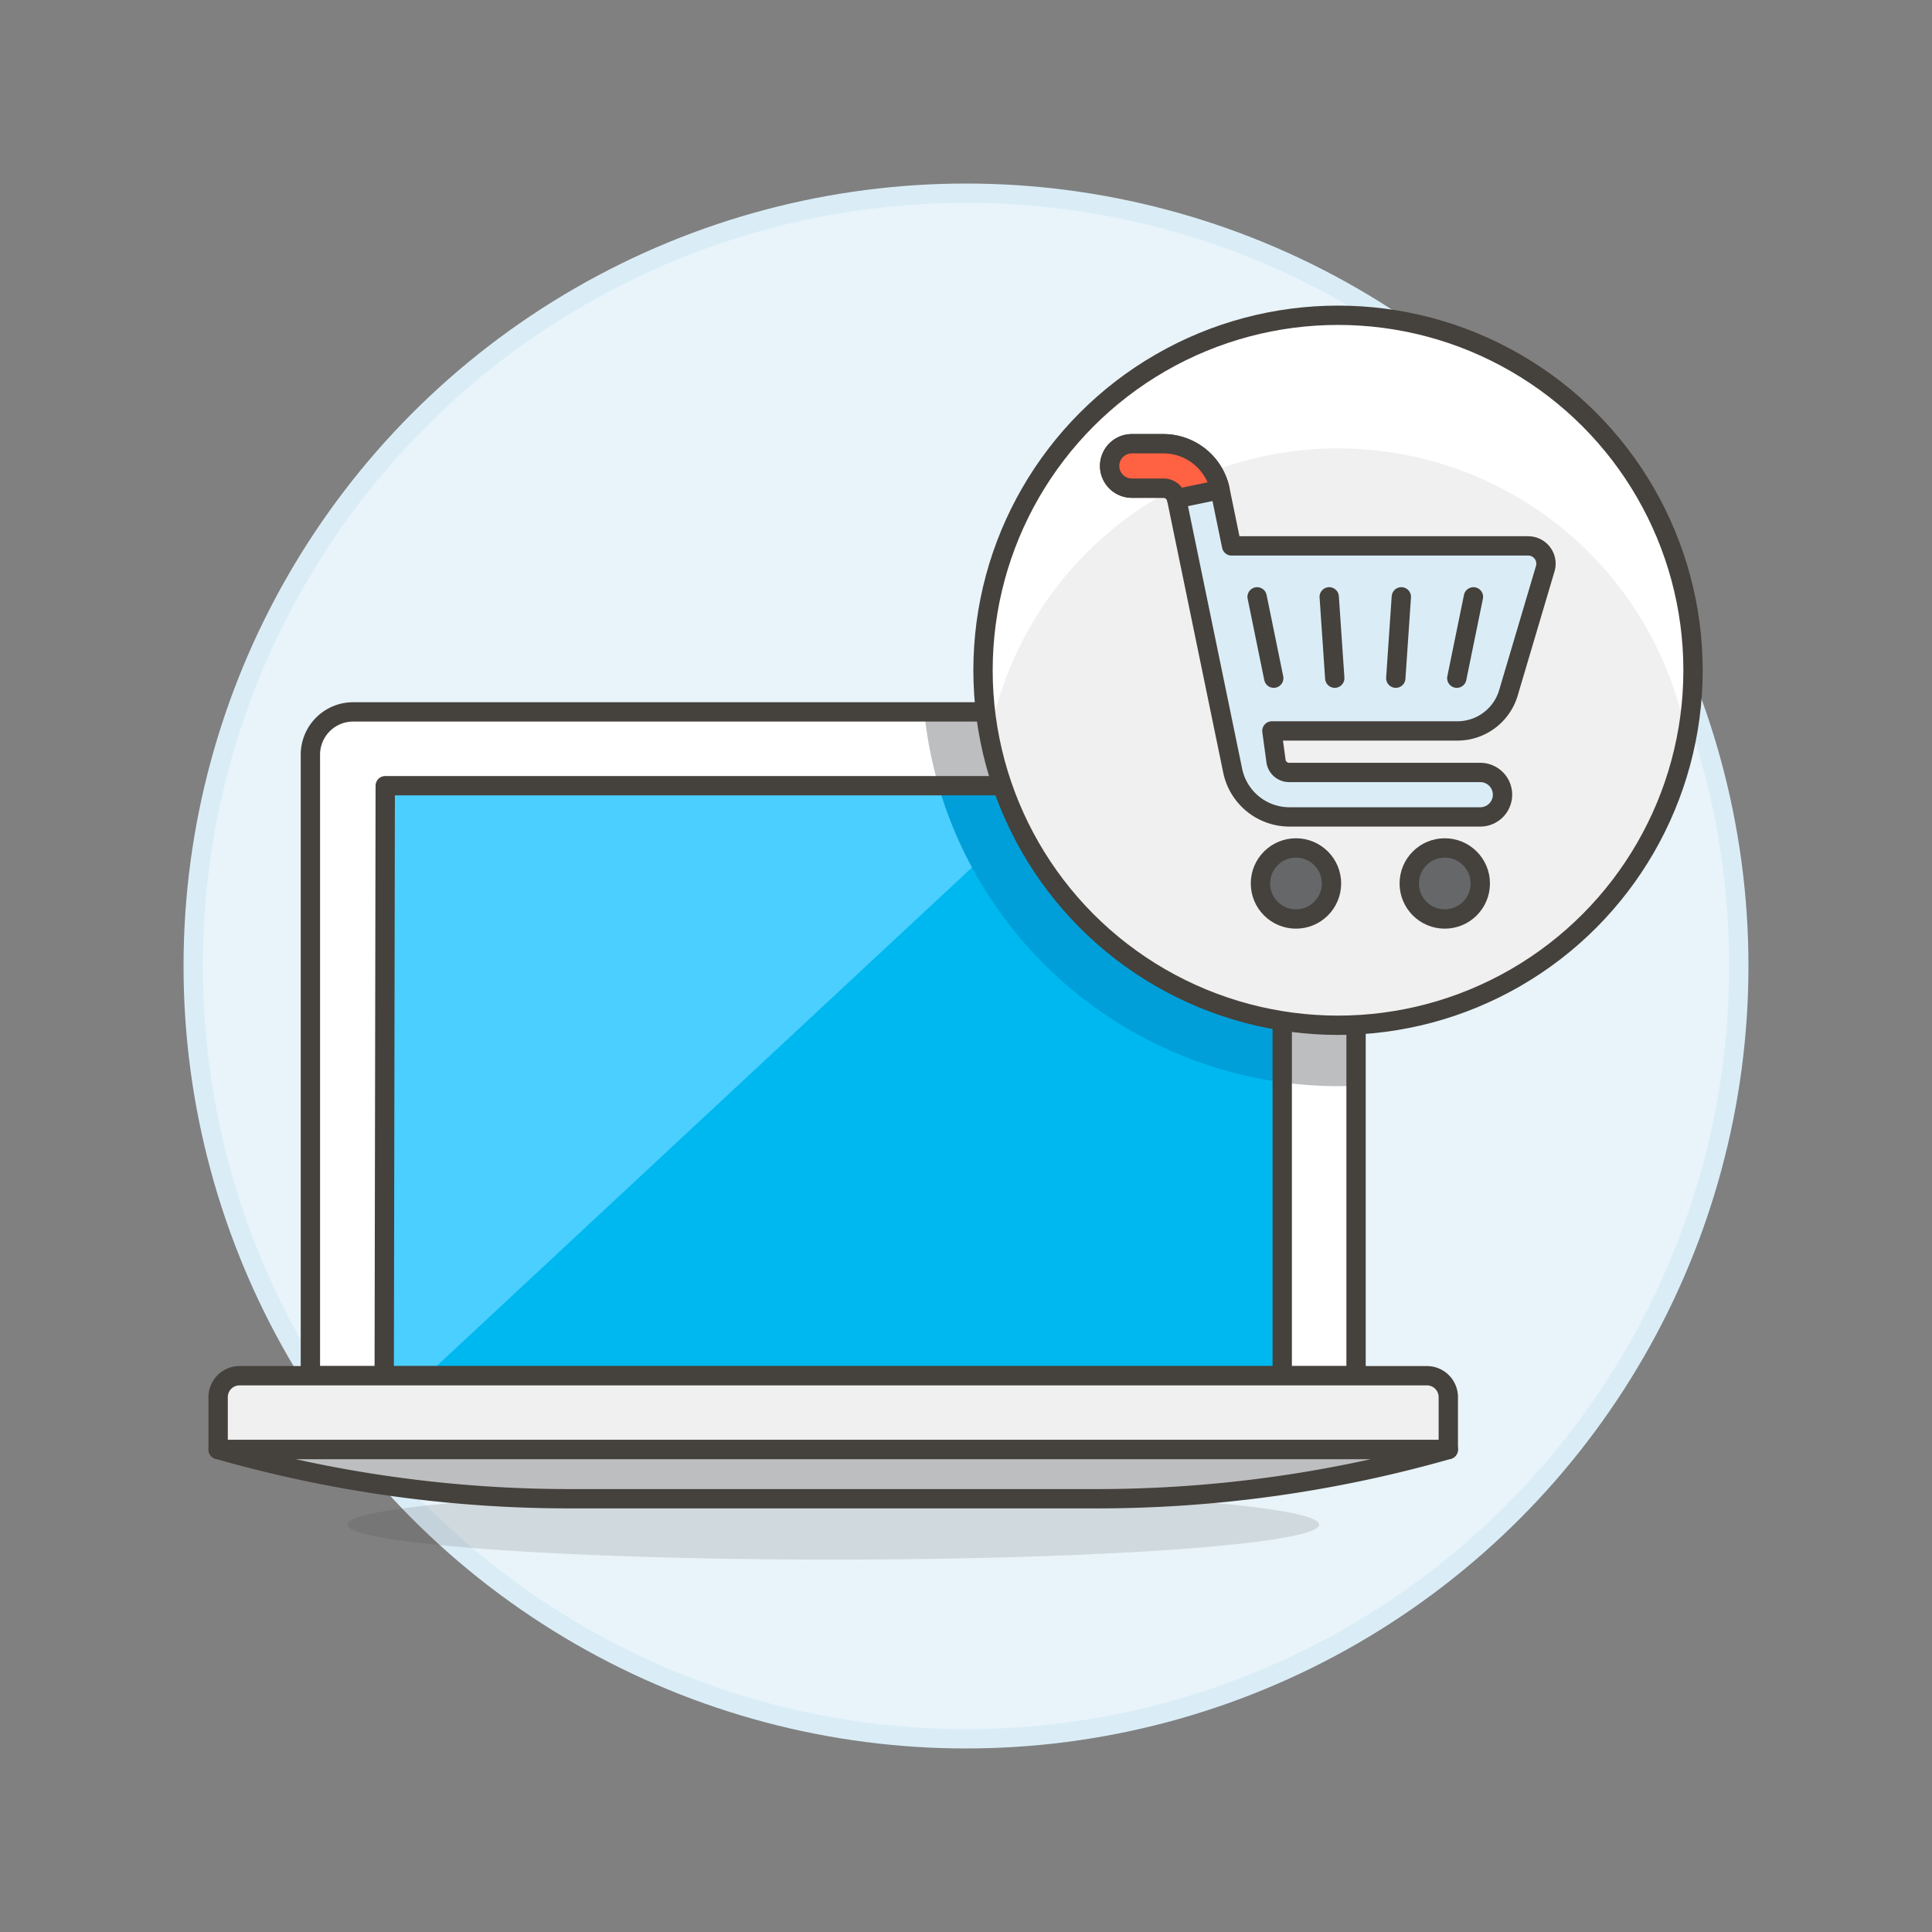 <svg xmlns="http://www.w3.org/2000/svg" viewBox="0 0 100 100"><rect x="0" y="0" width="100" height="100" fill="#808080" stroke="none"/><g class="nc-icon-wrapper"><defs/><circle class="a" cx="50" cy="50" r="40" fill="#e8f4fa" stroke="#daedf7" stroke-miterlimit="10"/><ellipse class="b" cx="43.128" cy="78.913" rx="25.154" ry="1.811" fill="#45413c" opacity="0.15"/><path class="c" d="M67.974 36.847H18.281a2.215 2.215 0 0 0-2.215 2.215v32.145h54.123V39.062a2.215 2.215 0 0 0-2.215-2.215z" style="" fill="#fff"/><path class="d" d="M67.974 36.847H47.838a21.556 21.556 0 0 0 21.418 19.372c.313 0 .624-.008.933-.021V39.062a2.215 2.215 0 0 0-2.215-2.215z" style="" fill="#bdbec0"/><path class="e" d="M67.974 36.847H18.281a2.215 2.215 0 0 0-2.215 2.215v32.145h54.123V39.062a2.215 2.215 0 0 0-2.215-2.215z" fill="none" stroke="#45413c" stroke-linecap="round" stroke-linejoin="round"/><path class="f" d="M66.368 40.667H19.94l-.053 30.54h46.481v-30.54z" style="" fill="#00b8f0"/><path class="g" d="M54.854 40.667l-32.792 30.54h-2.175l.053-30.54h34.914z" style="" fill="#4acfff"/><path class="h" d="M48.574 40.667a21.587 21.587 0 0 0 17.8 15.358V40.667z" style="" fill="#009fd9"/><path class="e" d="M66.368 40.667H19.94l-.053 30.54h46.481v-30.54z" fill="none" stroke="#45413c" stroke-linecap="round" stroke-linejoin="round"/><path class="i" d="M74.964 75.027H11.291v-2.713a1.107 1.107 0 0 1 1.109-1.107h61.457a1.107 1.107 0 0 1 1.107 1.107z" stroke="#45413c" stroke-linecap="round" stroke-linejoin="round" fill="#f0f0f0"/><path class="j" d="M74.964 75.028a66.218 66.218 0 0 1-18.185 2.546h-27.3a66.218 66.218 0 0 1-18.185-2.546h63.67z" fill="#bdbec0" stroke="#45413c" stroke-linecap="round" stroke-linejoin="round"/><g><circle class="k" cx="69.256" cy="34.693" r="18.375" style="" fill="#f0f0f0"/><path class="c" d="M87.3 38.169a18.365 18.365 0 0 0-36.093 0 18.375 18.375 0 1 1 36.093 0z" style="" fill="#fff"/><circle class="e" cx="69.256" cy="34.693" r="18.375" fill="none" stroke="#45413c" stroke-linecap="round" stroke-linejoin="round"/><g><circle class="l" cx="67.079" cy="45.728" r="1.839" stroke="#45413c" stroke-linecap="round" stroke-linejoin="round" fill="#656769"/><circle class="l" cx="74.781" cy="45.728" r="1.839" stroke="#45413c" stroke-linecap="round" stroke-linejoin="round" fill="#656769"/><path class="m" d="M60.222 22.968a3 3 0 0 1 2.925 2.375l.6 2.913H79.1a.92.92 0 0 1 .887 1.162L78.094 35.8a2.757 2.757 0 0 1-2.661 2.033h-9.6l.22 1.607a.691.691 0 0 0 .674.543h9.893a1.15 1.15 0 1 1 0 2.3h-9.888a3 3 0 0 1-2.924-2.373L60.9 25.811a.691.691 0 0 0-.674-.544h-1.641a1.15 1.15 0 0 1 0-2.3z" stroke="#45413c" stroke-linecap="round" stroke-linejoin="round" fill="#daedf7"/><path class="e" d="M68.8 30.892l.287 4.211" fill="none" stroke="#45413c" stroke-linecap="round" stroke-linejoin="round"/><path class="e" d="M65.068 30.892l.861 4.211" fill="none" stroke="#45413c" stroke-linecap="round" stroke-linejoin="round"/><path class="e" d="M72.533 30.892l-.287 4.211" fill="none" stroke="#45413c" stroke-linecap="round" stroke-linejoin="round"/><path class="e" d="M76.265 30.892l-.861 4.211" fill="none" stroke="#45413c" stroke-linecap="round" stroke-linejoin="round"/><path class="n" d="M60.9 25.811a.691.691 0 0 0-.674-.544h-1.641a1.15 1.15 0 0 1 0-2.3h1.637a3 3 0 0 1 2.925 2.375z" stroke="#45413c" stroke-linecap="round" stroke-linejoin="round" fill="#ff6242"/></g></g></g></svg>